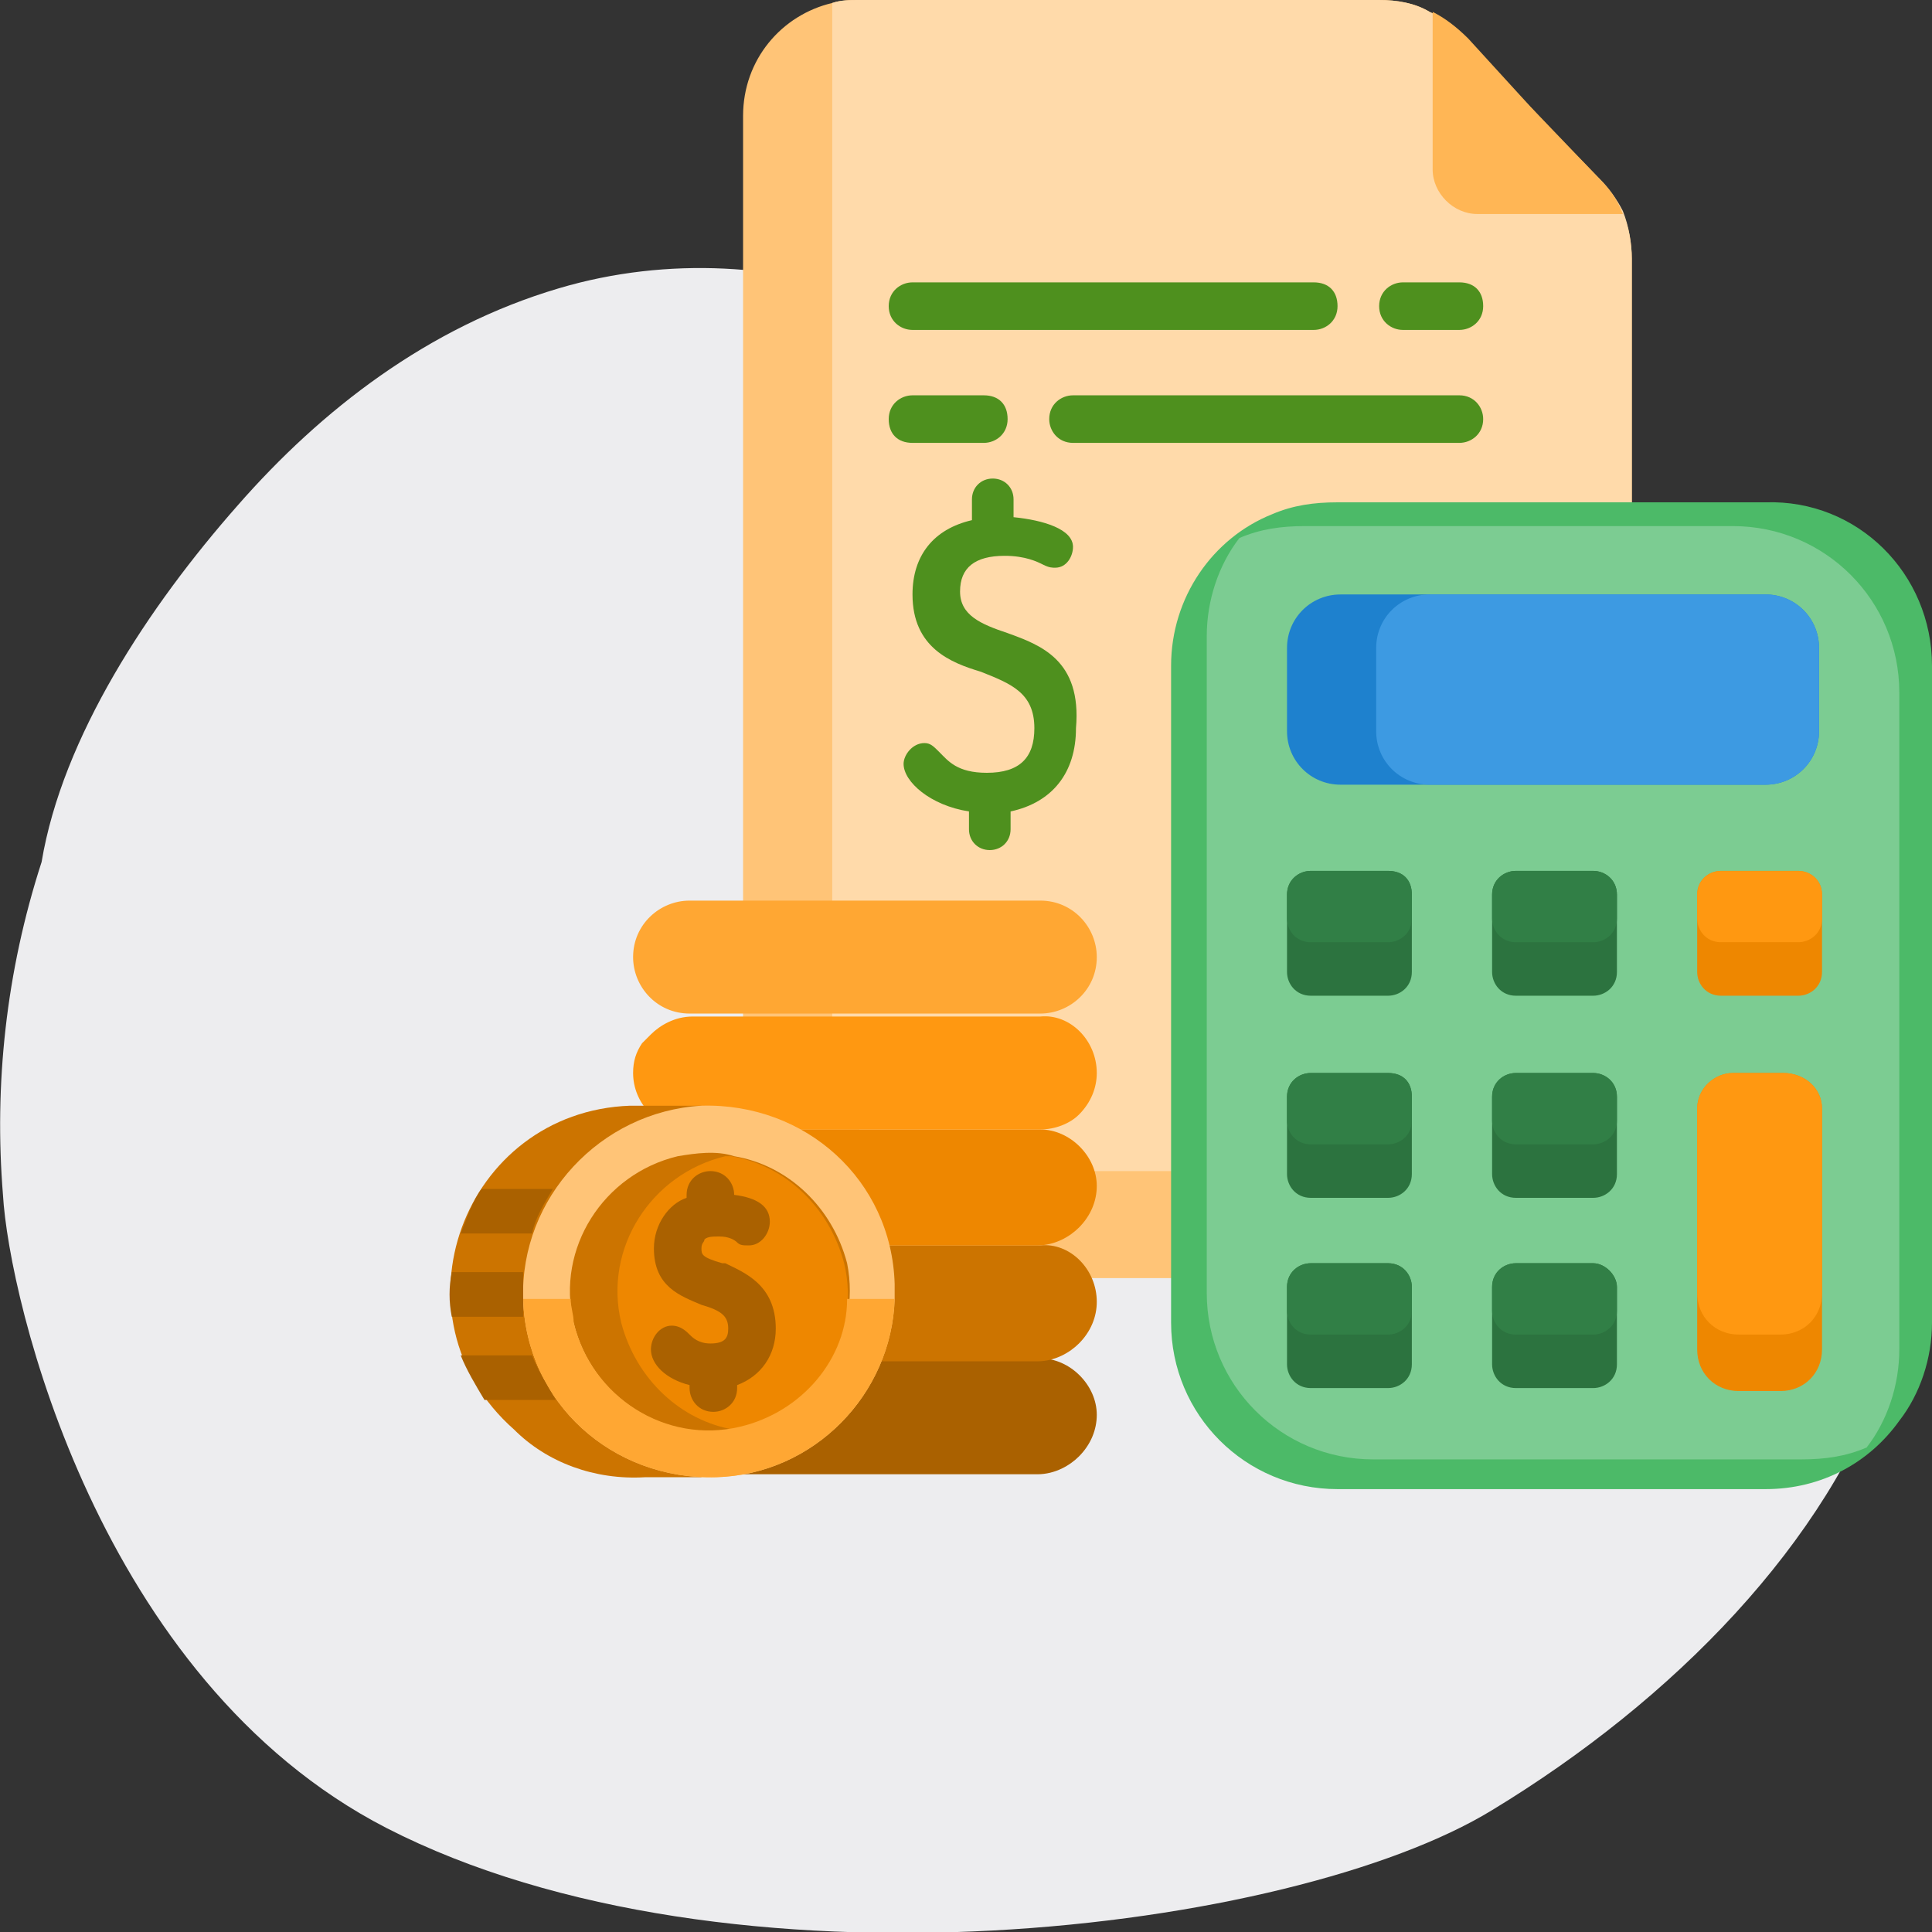 <?xml version="1.0" encoding="utf-8"?>
<!-- Generator: Adobe Illustrator 26.5.0, SVG Export Plug-In . SVG Version: 6.00 Build 0)  -->
<svg version="1.1" id="Capa_1" xmlns="http://www.w3.org/2000/svg" xmlns:xlink="http://www.w3.org/1999/xlink" x="0px" y="0px"
	 width="65px" height="65px" viewBox="0 0 65 65" style="enable-background:new 0 0 65 65;" xml:space="preserve">
<rect x="0" y="0" width="65" height="65" fill="#333333" stroke="none"/>
<style type="text/css">
	.st0{fill:#EDEDEF;}
	.st1{fill:#FFC477;}
	.st2{fill:#FFDAAA;}
	.st3{fill:#4CBA68;}
	.st4{fill:#7CCC92;}
	.st5{fill:#2C733F;}
	.st6{fill:#1E81CE;}
	.st7{fill:#3D9AE2;}
	.st8{fill:#EE8700;}
	.st9{fill:#317F46;}
	.st10{fill:#FF9811;}
	.st11{fill:#FFB655;}
	.st12{fill:#4E901E;}
	.st13{fill:#AA6100;}
	.st14{fill:#CC7400;}
	.st15{fill:#FFA733;}
</style>
<path class="st0" d="M50.2,60.9c6.1-3.7,11.3-9,13.3-14.9c2.2-6.5-1.5-11.9-8.1-13.9c-2.9-0.9-6.3-1-9.3-1.7
	c-3.3-0.8-4.7-2.7-5.5-5.5c-1.7-6.1-4-12.2-11.1-14.8c-3.1-1.2-7-1.5-10.7-0.4C14.4,11,10.8,13.8,8,17c-3,3.4-5.9,7.8-6.6,12
	c-1.2,3.7-1.6,7.5-1.3,11.2C0.3,43.7,3.3,56.5,13,61.5C24.5,67.4,43.5,65,50.2,60.9z"/>
<g>
	<path class="st1" d="M54.9,8.7v30.4c0,0.1,0,0.1,0,0.2c-0.1,2.1-1.8,3.7-3.9,3.7H28.9c-2.2,0-3.9-1.8-3.9-3.9V3.9
		c0-1.9,1.3-3.4,3-3.8C28.3,0,28.6,0,28.9,0h17.5c0.6,0,1.2,0.1,1.7,0.4c1.1,0.5,1.4,1.2,3.3,3.1c2.2,2.4,2.7,2.6,3.2,3.7
		C54.8,7.6,54.9,8.2,54.9,8.7z"/>
	<path class="st2" d="M54.9,8.7v30.4c0,0.1,0,0.1,0,0.2c-0.3,0.1-0.6,0.1-0.9,0.1H31.9c-2.2,0-3.9-1.8-3.9-3.9V0.3
		c0-0.1,0-0.1,0-0.2C28.3,0,28.6,0,28.9,0h17.5c0.6,0,1.2,0.1,1.7,0.4c0.4,0.2,0.8,0.5,1.2,0.9l2.1,2.3L53.8,6
		c0.3,0.3,0.6,0.7,0.8,1.1C54.8,7.6,54.9,8.2,54.9,8.7z"/>
	<path class="st3" d="M65,22.4v22.1c0,1.2-0.4,2.4-1.1,3.3c-1,1.4-2.6,2.3-4.5,2.3H45c-3.1,0-5.6-2.5-5.6-5.6V22.4
		c0-2.3,1.4-4.3,3.4-5.1c0.7-0.3,1.4-0.4,2.2-0.4h14.4C62.5,16.8,65,19.3,65,22.4z"/>
	<path class="st4" d="M63.9,23.3v22.1c0,1.2-0.4,2.4-1.1,3.3c-0.7,0.3-1.4,0.4-2.2,0.4H46.2c-3.1,0-5.6-2.5-5.6-5.6V21.4
		c0-1.2,0.4-2.4,1.1-3.3c0.7-0.3,1.4-0.4,2.2-0.4h14.4C61.4,17.7,63.9,20.2,63.9,23.3z"/>
	<path class="st5" d="M54.4,36.9v2.6c0,0.5-0.4,0.8-0.8,0.8h-2.6c-0.5,0-0.8-0.4-0.8-0.8v-2.6c0-0.5,0.4-0.8,0.8-0.8h2.6
		C54,36.1,54.4,36.4,54.4,36.9z"/>
	<path class="st6" d="M61.2,21.8v2.8c0,1-0.8,1.8-1.8,1.8H45.1c-1,0-1.8-0.8-1.8-1.8v-2.8c0-1,0.8-1.8,1.8-1.8h14.3
		C60.4,20,61.2,20.8,61.2,21.8z"/>
	<path class="st7" d="M61.2,21.8v2.8c0,1-0.8,1.8-1.8,1.8H48.1c-1,0-1.8-0.8-1.8-1.8v-2.8c0-1,0.8-1.8,1.8-1.8h11.3
		C60.4,20,61.2,20.8,61.2,21.8z"/>
	<g>
		<path class="st5" d="M47.5,36.9v2.6c0,0.5-0.4,0.8-0.8,0.8h-2.6c-0.5,0-0.8-0.4-0.8-0.8v-2.6c0-0.5,0.4-0.8,0.8-0.8h2.6
			C47.2,36.1,47.5,36.4,47.5,36.9z"/>
		<path class="st5" d="M54.4,30.1v2.6c0,0.5-0.4,0.8-0.8,0.8h-2.6c-0.5,0-0.8-0.4-0.8-0.8v-2.6c0-0.5,0.4-0.8,0.8-0.8h2.6
			C54,29.3,54.4,29.6,54.4,30.1z"/>
	</g>
	<path class="st8" d="M61.3,30.1v2.6c0,0.5-0.4,0.8-0.8,0.8h-2.6c-0.5,0-0.8-0.4-0.8-0.8v-2.6c0-0.5,0.4-0.8,0.8-0.8h2.6
		C60.9,29.3,61.3,29.6,61.3,30.1z"/>
	<g>
		<path class="st5" d="M47.5,30.1v2.6c0,0.5-0.4,0.8-0.8,0.8h-2.6c-0.5,0-0.8-0.4-0.8-0.8v-2.6c0-0.5,0.4-0.8,0.8-0.8h2.6
			C47.2,29.3,47.5,29.6,47.5,30.1z"/>
		<path class="st5" d="M54.4,43.3v2.6c0,0.5-0.4,0.8-0.8,0.8h-2.6c-0.5,0-0.8-0.4-0.8-0.8v-2.6c0-0.5,0.4-0.8,0.8-0.8h2.6
			C54,42.5,54.4,42.9,54.4,43.3z"/>
		<path class="st5" d="M47.5,43.3v2.6c0,0.5-0.4,0.8-0.8,0.8h-2.6c-0.5,0-0.8-0.4-0.8-0.8v-2.6c0-0.5,0.4-0.8,0.8-0.8h2.6
			C47.2,42.5,47.5,42.9,47.5,43.3z"/>
	</g>
	<path class="st8" d="M61.3,37.3v8.1c0,0.8-0.6,1.4-1.4,1.4h-1.4c-0.8,0-1.4-0.6-1.4-1.4v-8.1c0-0.7,0.6-1.2,1.2-1.2H60
		C60.7,36.1,61.3,36.6,61.3,37.3z"/>
	<g>
		<path class="st9" d="M54.4,36.9v0.8c0,0.5-0.4,0.8-0.8,0.8h-2.6c-0.5,0-0.8-0.4-0.8-0.8v-0.8c0-0.5,0.4-0.8,0.8-0.8h2.6
			C54,36.1,54.4,36.4,54.4,36.9z"/>
		<path class="st9" d="M47.5,36.9v0.8c0,0.5-0.4,0.8-0.8,0.8h-2.6c-0.5,0-0.8-0.4-0.8-0.8v-0.8c0-0.5,0.4-0.8,0.8-0.8h2.6
			C47.2,36.1,47.5,36.4,47.5,36.9z"/>
		<path class="st9" d="M54.4,30.1v0.8c0,0.5-0.4,0.8-0.8,0.8h-2.6c-0.5,0-0.8-0.4-0.8-0.8v-0.8c0-0.5,0.4-0.8,0.8-0.8h2.6
			C54,29.3,54.4,29.6,54.4,30.1z"/>
	</g>
	<path class="st10" d="M61.3,30.1v0.8c0,0.5-0.4,0.8-0.8,0.8h-2.6c-0.5,0-0.8-0.4-0.8-0.8v-0.8c0-0.5,0.4-0.8,0.8-0.8h2.6
		C60.9,29.3,61.3,29.6,61.3,30.1z"/>
	<g>
		<path class="st9" d="M47.5,30.1v0.8c0,0.5-0.4,0.8-0.8,0.8h-2.6c-0.5,0-0.8-0.4-0.8-0.8v-0.8c0-0.5,0.4-0.8,0.8-0.8h2.6
			C47.2,29.3,47.5,29.6,47.5,30.1z"/>
		<path class="st9" d="M54.4,43.3v0.8c0,0.5-0.4,0.8-0.8,0.8h-2.6c-0.5,0-0.8-0.4-0.8-0.8v-0.8c0-0.5,0.4-0.8,0.8-0.8h2.6
			C54,42.5,54.4,42.9,54.4,43.3z"/>
		<path class="st9" d="M47.5,43.3v0.8c0,0.5-0.4,0.8-0.8,0.8h-2.6c-0.5,0-0.8-0.4-0.8-0.8v-0.8c0-0.5,0.4-0.8,0.8-0.8h2.6
			C47.2,42.5,47.5,42.9,47.5,43.3z"/>
	</g>
	<path class="st10" d="M61.3,37.3v6.2c0,0.8-0.6,1.4-1.4,1.4h-1.4c-0.8,0-1.4-0.6-1.4-1.4v-6.2c0-0.7,0.6-1.2,1.2-1.2H60
		C60.7,36.1,61.3,36.6,61.3,37.3z"/>
	<path class="st11" d="M54.6,7.2h-4.9c-0.8,0-1.5-0.7-1.5-1.5V0.4c0.4,0.2,0.8,0.5,1.2,0.9l2.1,2.3L53.8,6
		C54.2,6.4,54.4,6.7,54.6,7.2z"/>
	<g>
		<path class="st12" d="M33.9,21.3L33.9,21.3c-0.9-0.3-1.6-0.6-1.6-1.4c0-0.8,0.5-1.2,1.5-1.2c0.7,0,1.1,0.2,1.3,0.3
			c0.2,0.1,0.3,0.1,0.4,0.1c0.4,0,0.6-0.4,0.6-0.7c0-0.6-1-0.9-2-1v-0.6c0-0.4-0.3-0.7-0.7-0.7c-0.4,0-0.7,0.3-0.7,0.7v0.7
			c-1.3,0.3-2,1.2-2,2.5c0,1.8,1.3,2.3,2.3,2.6c1,0.4,1.8,0.7,1.8,1.9c0,1-0.5,1.5-1.6,1.5c-1,0-1.3-0.4-1.6-0.7
			c-0.2-0.2-0.3-0.3-0.5-0.3c-0.4,0-0.7,0.4-0.7,0.7c0,0.6,0.9,1.4,2.2,1.6v0.6c0,0.4,0.3,0.7,0.7,0.7s0.7-0.3,0.7-0.7v-0.6
			c1.4-0.3,2.2-1.3,2.2-2.8C36.4,22.2,35,21.7,33.9,21.3z"/>
		<path class="st12" d="M47.2,11.1h1.9c0.4,0,0.8-0.3,0.8-0.8s-0.3-0.8-0.8-0.8h-1.9c-0.4,0-0.8,0.3-0.8,0.8S46.8,11.1,47.2,11.1z"
			/>
		<path class="st12" d="M30.7,11.1h13.5c0.4,0,0.8-0.3,0.8-0.8s-0.3-0.8-0.8-0.8H30.7c-0.4,0-0.8,0.3-0.8,0.8S30.3,11.1,30.7,11.1z"
			/>
		<path class="st12" d="M33.1,14.9c0.4,0,0.8-0.3,0.8-0.8s-0.3-0.8-0.8-0.8h-2.4c-0.4,0-0.8,0.3-0.8,0.8s0.3,0.8,0.8,0.8H33.1z"/>
		<path class="st12" d="M49.1,13.3h-13c-0.4,0-0.8,0.3-0.8,0.8c0,0.4,0.3,0.8,0.8,0.8h13c0.4,0,0.8-0.3,0.8-0.8
			C49.9,13.7,49.6,13.3,49.1,13.3z"/>
	</g>
	<path class="st13" d="M36.9,47.6c0,0.5-0.2,1-0.6,1.4c-0.3,0.3-0.8,0.6-1.4,0.6H23.2c-1.1,0-1.9-0.9-1.9-1.9c0-0.5,0.2-1,0.6-1.4
		c0.3-0.3,0.8-0.6,1.4-0.6H35C36,45.7,36.9,46.6,36.9,47.6z"/>
	<path class="st14" d="M36.9,43.8c0,0.5-0.2,1-0.6,1.4c-0.3,0.3-0.8,0.6-1.4,0.6H23.2c-1.1,0-1.9-0.9-1.9-1.9c0-0.5,0.2-1,0.6-1.4
		c0.3-0.3,0.8-0.6,1.4-0.6H35C36,41.8,36.9,42.7,36.9,43.8z"/>
	<path class="st8" d="M36.9,39.9c0,0.5-0.2,1-0.6,1.4c-0.3,0.3-0.8,0.6-1.4,0.6H23.2c-1.1,0-1.9-0.9-1.9-1.9c0-0.5,0.2-1,0.6-1.4
		c0.3-0.3,0.8-0.6,1.4-0.6H35C36,38,36.9,38.9,36.9,39.9z"/>
	<path class="st10" d="M36.9,36.1c0,0.5-0.2,1-0.6,1.4C36,37.8,35.5,38,35,38H23.2c-1.1,0-1.9-0.9-1.9-1.9c0-0.4,0.1-0.7,0.3-1
		c0.1-0.1,0.2-0.2,0.3-0.3c0.3-0.3,0.8-0.6,1.4-0.6H35C36,34.1,36.9,35,36.9,36.1z"/>
	<path class="st15" d="M35,34.1H23.2c-1.1,0-1.9-0.9-1.9-1.9l0,0c0-1.1,0.9-1.9,1.9-1.9H35c1.1,0,1.9,0.9,1.9,1.9l0,0
		C36.9,33.3,36,34.1,35,34.1z"/>
	<path class="st14" d="M23.6,37.2v12.5h-1.9c-1.7,0.1-3.3-0.5-4.4-1.6c-4.3-3.8-1.7-10.7,3.9-10.9H23.6z"/>
	<path class="st1" d="M30.1,43.7c-0.1,3.2-2.7,5.9-6,6c-3.5,0.1-6.4-2.5-6.5-6c0,0,0,0,0,0c-0.1-3.4,2.6-6.3,6-6.5
		c3.5-0.1,6.4,2.5,6.5,6C30.1,43.4,30.1,43.6,30.1,43.7z"/>
	<path class="st14" d="M24.9,48.1c-0.1,0-0.2,0-0.2,0c-2.4,0.4-4.8-1.1-5.4-3.6c-0.6-2.5,1-5,3.5-5.6c0.6-0.1,1.3-0.2,1.9,0
		c1.8,0.3,3.3,1.7,3.8,3.6C29,45,27.4,47.5,24.9,48.1z"/>
	<path class="st8" d="M24.9,48.1c-0.1,0-0.2,0-0.2,0c-1.8-0.3-3.3-1.7-3.8-3.6c-0.6-2.5,1-5,3.5-5.6c0.1,0,0.2,0,0.2,0
		c1.8,0.3,3.3,1.7,3.8,3.6C29,45,27.4,47.5,24.9,48.1z"/>
	<path class="st15" d="M30.1,43.7c-0.1,3.2-2.7,5.9-6,6c-3.5,0.1-6.4-2.5-6.5-6c0,0,0,0,0,0h1.6c0,0.3,0.1,0.5,0.1,0.8
		c0.6,2.5,3.1,4.1,5.6,3.5c2.1-0.5,3.6-2.3,3.6-4.3H30.1L30.1,43.7z"/>
	<g>
		<path class="st13" d="M24.4,42.5l-0.1,0c-0.7-0.2-0.7-0.3-0.7-0.5c0-0.2,0.1-0.2,0.1-0.3c0.1-0.1,0.3-0.1,0.5-0.1
			c0.3,0,0.5,0.1,0.6,0.2c0.1,0.1,0.2,0.1,0.4,0.1c0.4,0,0.7-0.4,0.7-0.8c0-0.5-0.4-0.8-1.2-0.9v0c0-0.4-0.3-0.8-0.8-0.8
			c-0.4,0-0.8,0.3-0.8,0.8v0.1C22.5,40.5,22,41.2,22,42c0,1.3,0.9,1.6,1.6,1.9c0.7,0.2,0.9,0.4,0.9,0.8c0,0.3-0.1,0.5-0.6,0.5
			c-0.4,0-0.6-0.2-0.7-0.3c-0.1-0.1-0.3-0.3-0.6-0.3c-0.4,0-0.7,0.4-0.7,0.8c0,0.5,0.5,1,1.3,1.2v0.1c0,0.4,0.3,0.8,0.8,0.8
			c0.4,0,0.8-0.3,0.8-0.8v-0.1c0.8-0.3,1.3-1,1.3-1.9C26.1,43.2,25,42.8,24.4,42.5z"/>
		<path class="st13" d="M18.6,40c-0.3,0.5-0.6,1-0.7,1.5h-2.4c0.2-0.5,0.4-1.1,0.7-1.5H18.6z"/>
		<path class="st13" d="M17.6,44.3h-2.4c-0.1-0.5-0.1-1,0-1.5h2.4C17.6,43.3,17.6,43.8,17.6,44.3z"/>
		<path class="st13" d="M18.7,47.1h-2.4c-0.3-0.5-0.6-1-0.8-1.5h2.4C18.1,46.1,18.4,46.6,18.7,47.1z"/>
	</g>
</g>
</svg>
